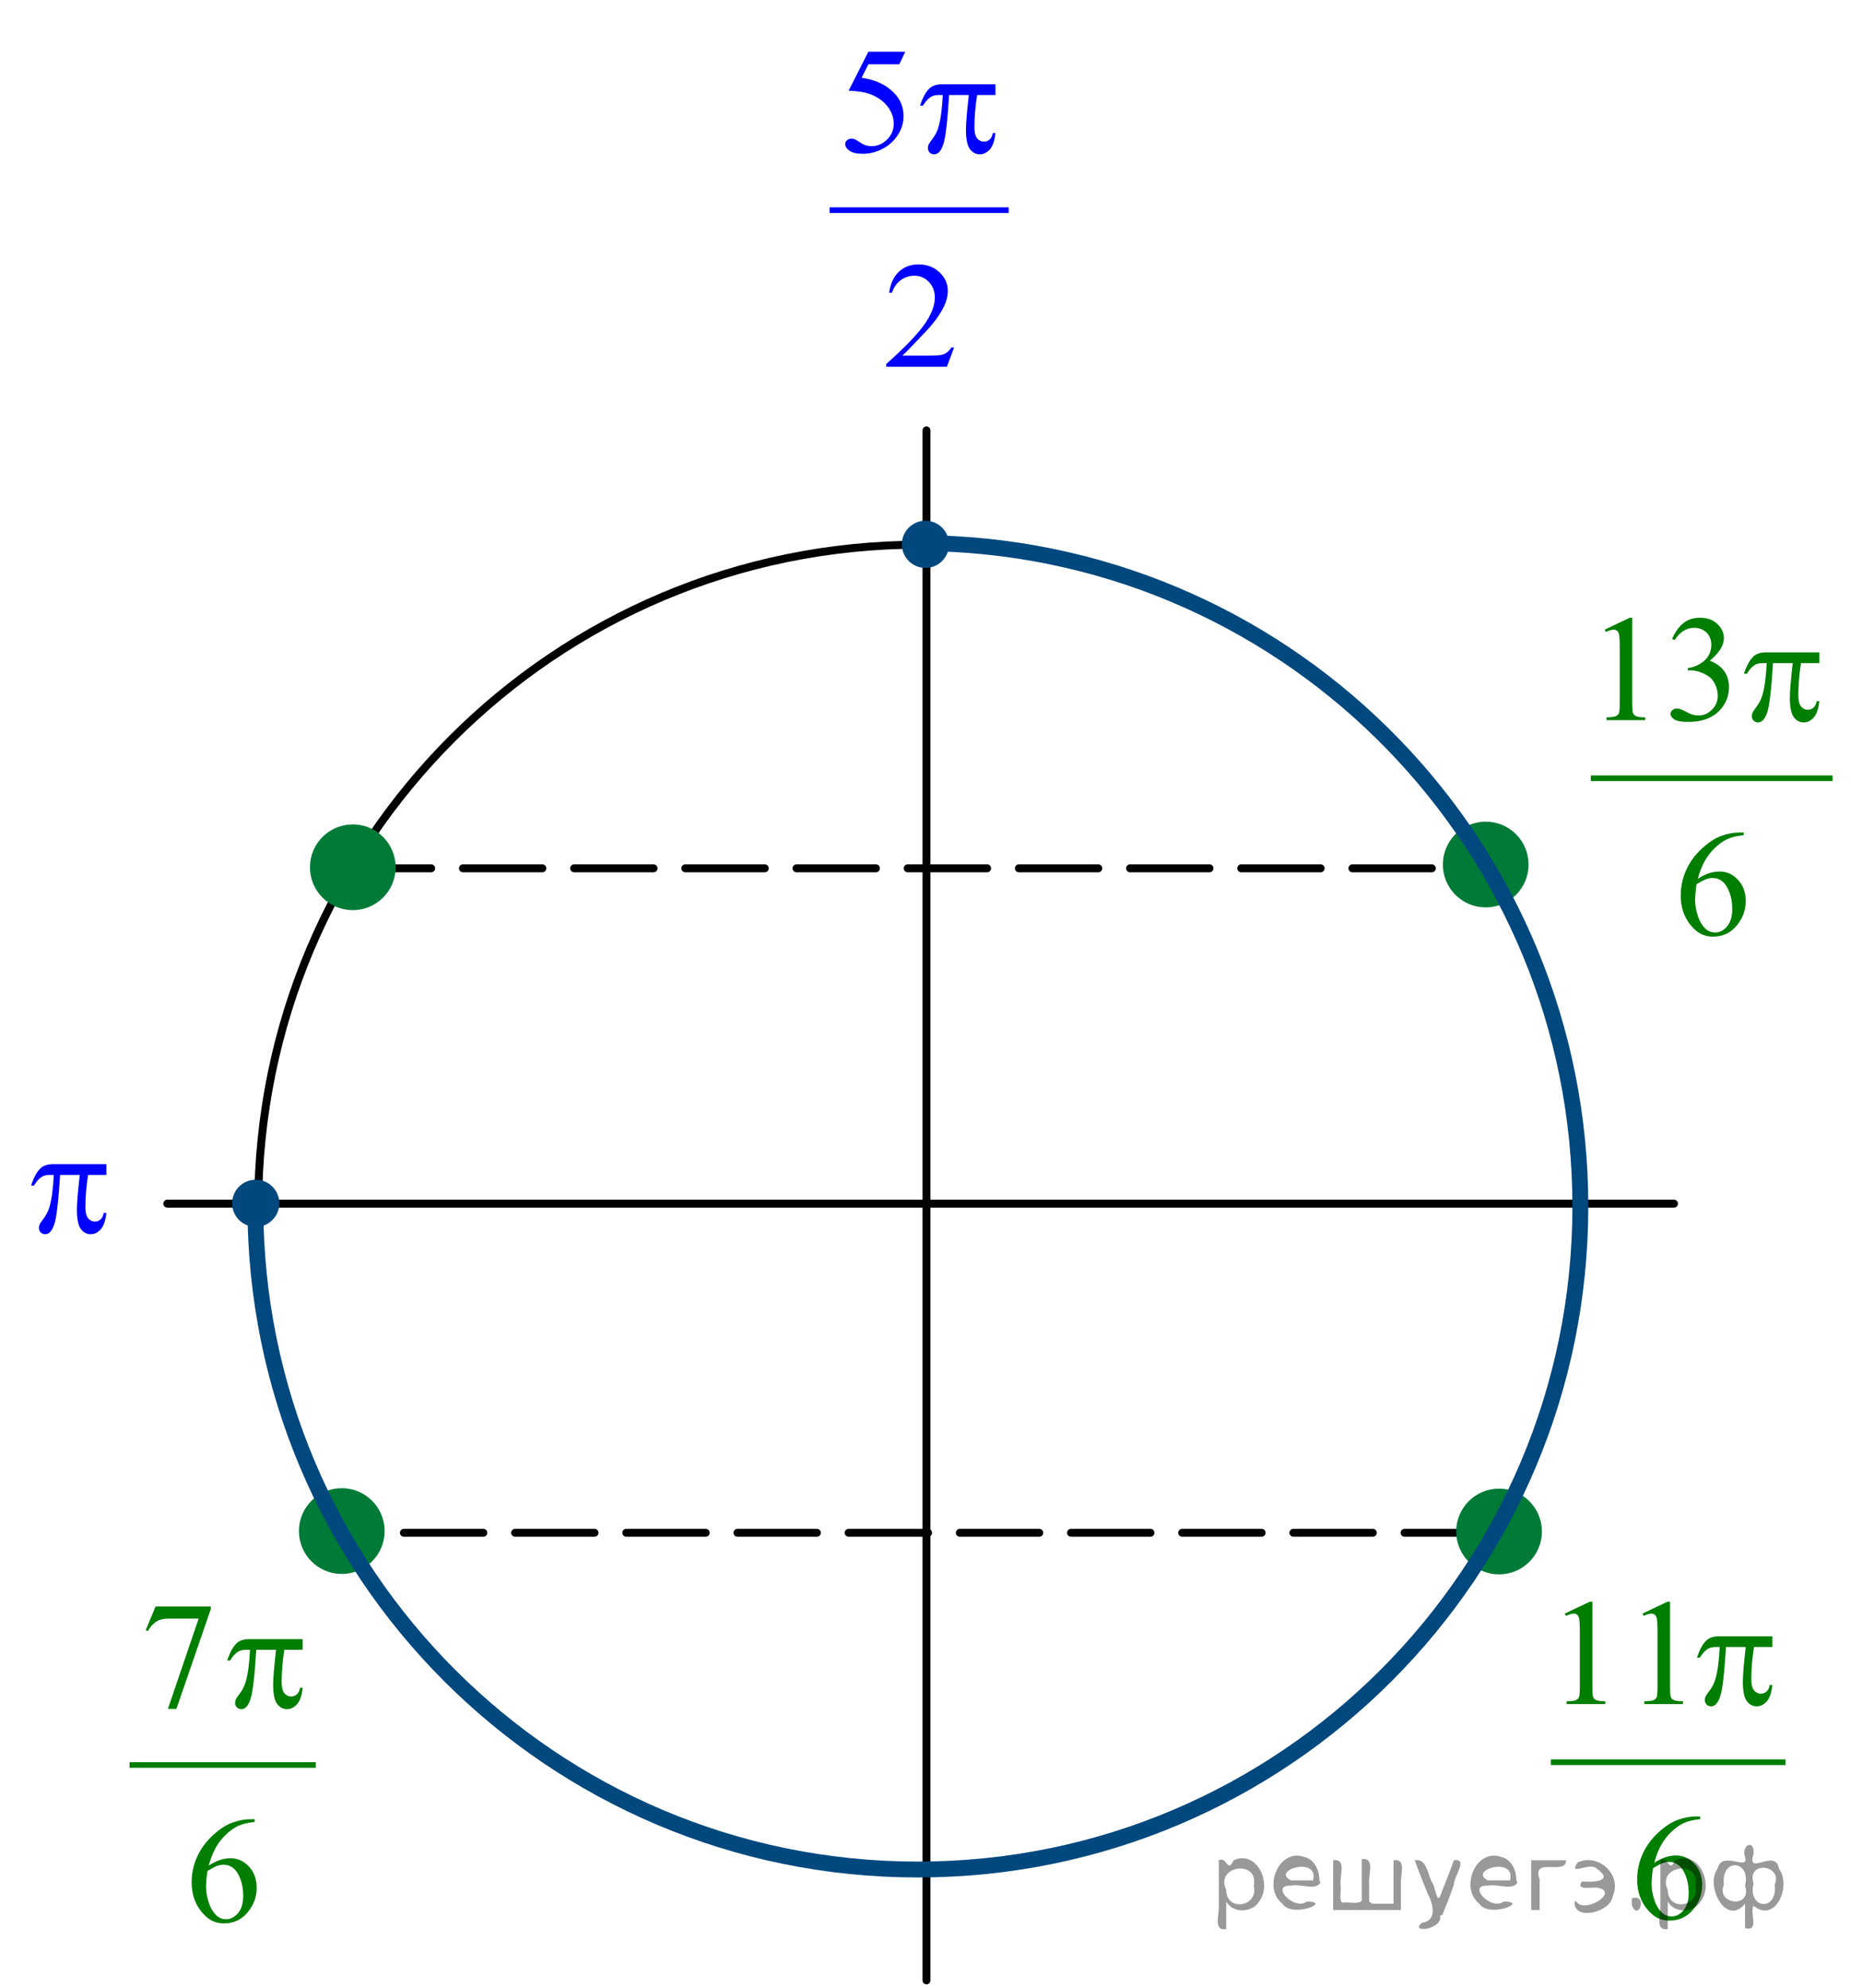 <?xml version="1.0" encoding="utf-8"?>
<!-- Generator: Adobe Illustrator 16.0.0, SVG Export Plug-In . SVG Version: 6.00 Build 0)  -->
<!DOCTYPE svg PUBLIC "-//W3C//DTD SVG 1.1//EN" "http://www.w3.org/Graphics/SVG/1.1/DTD/svg11.dtd">
<svg version="1.1" id="Слой_1" xmlns="http://www.w3.org/2000/svg" xmlns:xlink="http://www.w3.org/1999/xlink" x="0px" y="0px"
	 width="175.842px" height="187.668px" viewBox="0 0 175.842 187.668" enable-background="new 0 0 175.842 187.668"
	 xml:space="preserve">
<g>
	<defs>
		<rect id="SVGID_1_" x="0.004" width="175.812" height="187.668"/>
	</defs>
	<clipPath id="SVGID_2_">
		<use xlink:href="#SVGID_1_"  overflow="visible"/>
	</clipPath>
	<g clip-path="url(#SVGID_2_)">
	</g>
</g>
<line fill="none" stroke="#000000" stroke-width="0.75" stroke-linecap="round" stroke-linejoin="round" stroke-miterlimit="8" stroke-dasharray="7.5,3" x1="140.144" y1="144.688" x2="31.789" y2="144.688"/>
<line fill="none" stroke="#000000" stroke-width="0.75" stroke-linecap="round" stroke-linejoin="round" stroke-miterlimit="8" stroke-dasharray="7.5,3" x1="33.219" y1="81.965" x2="139.104" y2="81.965"/>
<path fill-rule="evenodd" clip-rule="evenodd" fill="#007A37" d="M140.307,77.935c-2.028,0-3.672,1.644-3.672,3.673
	c0,2.028,1.644,3.672,3.672,3.672s3.672-1.644,3.672-3.672C143.979,79.579,142.335,77.935,140.307,77.935L140.307,77.935z"/>
<path fill="none" stroke="#007A37" stroke-width="0.75" stroke-linecap="round" stroke-linejoin="round" stroke-miterlimit="8" d="
	M140.307,77.935c-2.028,0-3.672,1.644-3.672,3.673c0,2.028,1.644,3.672,3.672,3.672s3.672-1.644,3.672-3.672
	C143.979,79.579,142.335,77.935,140.307,77.935L140.307,77.935z"/>
<path fill="none" stroke="#000000" stroke-width="0.75" stroke-linecap="round" stroke-linejoin="round" stroke-miterlimit="8" d="
	M86.909,51.415c-34.536,0-62.53,27.994-62.53,62.531c0,34.536,27.994,62.529,62.53,62.529c34.537,0,62.53-27.993,62.53-62.529
	C149.439,79.409,121.446,51.415,86.909,51.415L86.909,51.415z"/>
<line fill="none" stroke="#000000" stroke-width="0.75" stroke-linecap="round" stroke-linejoin="round" stroke-miterlimit="8" x1="87.494" y1="40.625" x2="87.494" y2="186.938"/>
<line fill="none" stroke="#000000" stroke-width="0.75" stroke-linecap="round" stroke-linejoin="round" stroke-miterlimit="8" x1="15.799" y1="113.621" x2="158.085" y2="113.621"/>
<path fill-rule="evenodd" clip-rule="evenodd" fill="#00487E" d="M87.396,49.53c-1.022,0-1.852,0.83-1.852,1.853
	s0.83,1.852,1.852,1.852c1.024,0,1.853-0.829,1.853-1.852S88.42,49.53,87.396,49.53L87.396,49.53z"/>
<path fill="none" stroke="#00487E" stroke-width="0.75" stroke-linecap="round" stroke-linejoin="round" stroke-miterlimit="8" d="
	M87.396,49.53c-1.022,0-1.852,0.83-1.852,1.853s0.83,1.852,1.852,1.852c1.024,0,1.853-0.829,1.853-1.852S88.42,49.53,87.396,49.53
	L87.396,49.53z"/>
<g>
	<defs>
		<polygon id="SVGID_3_" points="147.827,91.338 175.842,91.338 175.842,53.638 147.827,53.638 147.827,91.338 		"/>
	</defs>
	<clipPath id="SVGID_4_">
		<use xlink:href="#SVGID_3_"  overflow="visible"/>
	</clipPath>
	
		<line clip-path="url(#SVGID_4_)" fill="none" stroke="#007E00" stroke-width="0.531" stroke-linecap="square" stroke-miterlimit="10" x1="150.495" y1="73.463" x2="172.799" y2="73.463"/>
	<g clip-path="url(#SVGID_4_)">
		<path fill="#007E00" d="M151.545,59.436l2.364-1.124h0.236v7.995c0,0.531,0.023,0.861,0.068,0.992c0.046,0.13,0.14,0.23,0.283,0.3
			s0.435,0.109,0.874,0.119v0.258h-3.654v-0.258c0.459-0.009,0.755-0.048,0.889-0.115s0.227-0.158,0.279-0.272
			c0.053-0.114,0.079-0.455,0.079-1.023v-5.111c0-0.689-0.024-1.131-0.072-1.327c-0.033-0.149-0.094-0.258-0.183-0.328
			c-0.088-0.07-0.194-0.105-0.318-0.105c-0.177,0-0.423,0.072-0.738,0.216L151.545,59.436z"/>
		<path fill="#007E00" d="M157.907,60.309c0.277-0.638,0.627-1.13,1.05-1.477s0.949-0.52,1.58-0.52c0.778,0,1.376,0.247,1.791,0.74
			c0.315,0.368,0.473,0.761,0.473,1.18c0,0.689-0.443,1.401-1.332,2.137c0.597,0.228,1.048,0.554,1.354,0.978
			c0.306,0.424,0.459,0.922,0.459,1.494c0,0.819-0.268,1.529-0.803,2.13c-0.697,0.782-1.708,1.173-3.03,1.173
			c-0.655,0-1.101-0.079-1.337-0.237s-0.354-0.328-0.354-0.51c0-0.135,0.056-0.253,0.168-0.356s0.248-0.154,0.405-0.154
			c0.119,0,0.241,0.019,0.365,0.056c0.081,0.023,0.266,0.108,0.552,0.255c0.287,0.146,0.485,0.234,0.595,0.262
			c0.177,0.051,0.365,0.077,0.566,0.077c0.487,0,0.911-0.184,1.271-0.552c0.36-0.368,0.541-0.803,0.541-1.306
			c0-0.368-0.084-0.726-0.251-1.075c-0.124-0.261-0.26-0.458-0.408-0.593c-0.205-0.187-0.487-0.355-0.846-0.506
			s-0.724-0.227-1.096-0.227h-0.229v-0.209c0.377-0.046,0.756-0.179,1.136-0.398s0.655-0.482,0.827-0.789s0.258-0.645,0.258-1.012
			c0-0.479-0.153-0.867-0.462-1.163c-0.308-0.296-0.691-0.443-1.149-0.443c-0.741,0-1.359,0.386-1.856,1.159L157.907,60.309z"/>
	</g>
	<g clip-path="url(#SVGID_4_)">
		<path fill="#007E00" d="M164.67,78.583v0.258c-0.631,0.061-1.146,0.183-1.545,0.367c-0.398,0.184-0.793,0.464-1.182,0.841
			c-0.39,0.377-0.712,0.797-0.968,1.26c-0.255,0.463-0.469,1.014-0.641,1.651c0.688-0.461,1.378-0.691,2.07-0.691
			c0.664,0,1.239,0.261,1.727,0.782s0.731,1.191,0.731,2.011c0,0.792-0.246,1.513-0.738,2.165c-0.593,0.792-1.376,1.187-2.351,1.187
			c-0.664,0-1.228-0.214-1.69-0.642c-0.908-0.833-1.361-1.914-1.361-3.24c0-0.847,0.174-1.652,0.522-2.416
			c0.349-0.764,0.847-1.441,1.494-2.032c0.647-0.591,1.268-0.989,1.859-1.194c0.593-0.205,1.145-0.307,1.655-0.307H164.67z
			 M160.213,83.471c-0.086,0.628-0.129,1.136-0.129,1.522c0,0.447,0.085,0.932,0.254,1.456c0.17,0.523,0.422,0.939,0.756,1.246
			c0.244,0.219,0.54,0.328,0.889,0.328c0.416,0,0.787-0.19,1.114-0.572s0.491-0.926,0.491-1.634c0-0.796-0.163-1.485-0.487-2.067
			c-0.325-0.582-0.786-0.873-1.383-0.873c-0.182,0-0.377,0.038-0.584,0.112C160.926,83.064,160.619,83.225,160.213,83.471z"/>
	</g>
	<g clip-path="url(#SVGID_4_)">
		<path fill="#007E00" d="M171.814,61.58v1.013h-1.734c-0.167,1.066-0.251,2.087-0.251,3.065c0,0.479,0.086,0.823,0.259,1.03
			c0.172,0.207,0.387,0.311,0.645,0.311c0.205,0,0.385-0.07,0.537-0.209c0.153-0.14,0.251-0.342,0.294-0.607h0.251
			c-0.081,0.735-0.262,1.254-0.541,1.557c-0.279,0.302-0.594,0.454-0.942,0.454c-0.373,0-0.684-0.165-0.932-0.496
			s-0.372-0.947-0.372-1.85c0-0.568,0.09-1.653,0.271-3.254h-1.862c-0.148,2.439-0.327,3.982-0.538,4.629
			c-0.21,0.647-0.499,0.97-0.866,0.97c-0.172,0-0.314-0.056-0.427-0.167s-0.168-0.251-0.168-0.419c0-0.121,0.019-0.226,0.057-0.314
			c0.053-0.121,0.165-0.291,0.337-0.51c0.291-0.377,0.494-0.773,0.609-1.187c0.205-0.708,0.339-1.708,0.401-3.002h-0.33
			c-0.349,0-0.608,0.056-0.781,0.167c-0.276,0.167-0.53,0.447-0.759,0.838h-0.279c0.267-0.805,0.58-1.362,0.938-1.669
			c0.272-0.232,0.654-0.349,1.146-0.349H171.814z"/>
	</g>
</g>
<path fill-rule="evenodd" clip-rule="evenodd" fill="#00487E" d="M24.152,111.734c-1.023,0-1.853,0.83-1.853,1.854
	s0.829,1.851,1.853,1.851c1.023,0,1.853-0.827,1.853-1.851S25.175,111.734,24.152,111.734L24.152,111.734z"/>
<path fill="none" stroke="#00487E" stroke-width="0.75" stroke-linecap="round" stroke-linejoin="round" stroke-miterlimit="8" d="
	M24.152,111.734c-1.023,0-1.853,0.83-1.853,1.854s0.829,1.851,1.853,1.851c1.023,0,1.853-0.827,1.853-1.851
	S25.175,111.734,24.152,111.734L24.152,111.734z"/>
<g>
	<defs>
		<polygon id="SVGID_5_" points="75.937,37.713 98.622,37.713 98.622,0.013 75.937,0.013 75.937,37.713 		"/>
	</defs>
	<clipPath id="SVGID_6_">
		<use xlink:href="#SVGID_5_"  overflow="visible"/>
	</clipPath>
	
		<line clip-path="url(#SVGID_6_)" fill="none" stroke="#0000FF" stroke-width="0.531" stroke-linecap="square" stroke-miterlimit="10" x1="78.606" y1="19.838" x2="94.994" y2="19.838"/>
	<g clip-path="url(#SVGID_6_)">
		<path fill="#0000FF" d="M85.489,4.882L84.93,6.069h-2.924L81.368,7.34c1.266,0.182,2.27,0.64,3.01,1.375
			c0.635,0.633,0.953,1.378,0.953,2.234c0,0.498-0.104,0.959-0.312,1.382c-0.208,0.424-0.47,0.785-0.785,1.083
			c-0.315,0.298-0.667,0.538-1.053,0.719c-0.55,0.256-1.113,0.384-1.691,0.384c-0.583,0-1.007-0.097-1.272-0.29
			c-0.265-0.193-0.398-0.406-0.398-0.639c0-0.13,0.055-0.245,0.165-0.346c0.11-0.1,0.249-0.15,0.416-0.15
			c0.125,0,0.233,0.019,0.326,0.056c0.093,0.038,0.252,0.133,0.477,0.287c0.358,0.242,0.722,0.363,1.09,0.363
			c0.559,0,1.05-0.206,1.473-0.618c0.423-0.412,0.634-0.914,0.634-1.505c0-0.572-0.189-1.106-0.566-1.603
			c-0.377-0.496-0.898-0.878-1.562-1.148c-0.521-0.209-1.23-0.331-2.129-0.363l1.863-3.68H85.489z"/>
	</g>
	<g clip-path="url(#SVGID_6_)">
		<path fill="#0000FF" d="M90.103,32.8l-0.681,1.822h-5.734v-0.258c1.687-1.499,2.874-2.723,3.562-3.673s1.032-1.818,1.032-2.604
			c0-0.601-0.189-1.094-0.566-1.48c-0.377-0.387-0.829-0.58-1.354-0.58c-0.478,0-0.907,0.136-1.287,0.408
			c-0.38,0.272-0.661,0.672-0.842,1.198h-0.265c0.12-0.861,0.427-1.522,0.921-1.983c0.494-0.461,1.112-0.691,1.853-0.691
			c0.789,0,1.446,0.247,1.975,0.74c0.528,0.493,0.792,1.075,0.792,1.746c0,0.479-0.115,0.959-0.344,1.438
			c-0.354,0.754-0.927,1.553-1.72,2.395c-1.189,1.267-1.933,2.03-2.229,2.291h2.538c0.516,0,0.878-0.019,1.085-0.056
			c0.208-0.037,0.396-0.113,0.563-0.227c0.167-0.114,0.313-0.276,0.437-0.485H90.103z"/>
	</g>
	<g clip-path="url(#SVGID_6_)">
		<path fill="#0000FF" d="M94.009,7.955v1.013h-1.734c-0.168,1.066-0.251,2.087-0.251,3.065c0,0.479,0.086,0.823,0.258,1.03
			s0.387,0.311,0.646,0.311c0.205,0,0.384-0.07,0.537-0.209s0.251-0.342,0.294-0.607h0.251c-0.081,0.735-0.262,1.254-0.541,1.557
			c-0.279,0.302-0.594,0.454-0.942,0.454c-0.373,0-0.684-0.165-0.932-0.496c-0.249-0.331-0.373-0.947-0.373-1.85
			c0-0.568,0.091-1.653,0.272-3.254h-1.864c-0.148,2.439-0.327,3.982-0.538,4.629c-0.21,0.647-0.499,0.97-0.867,0.97
			c-0.172,0-0.314-0.056-0.426-0.167s-0.168-0.251-0.168-0.419c0-0.121,0.019-0.226,0.057-0.314c0.053-0.121,0.165-0.291,0.337-0.51
			c0.292-0.377,0.495-0.773,0.609-1.187c0.206-0.708,0.339-1.708,0.401-3.002h-0.33c-0.349,0-0.609,0.056-0.781,0.167
			c-0.277,0.167-0.531,0.447-0.76,0.838h-0.28c0.268-0.805,0.581-1.362,0.939-1.669c0.272-0.232,0.655-0.349,1.147-0.349H94.009z"/>
	</g>
</g>
<g>
	<defs>
		<polygon id="SVGID_7_" points="0.082,120.197 13.407,120.197 13.407,107.197 0.082,107.197 0.082,120.197 		"/>
	</defs>
	<clipPath id="SVGID_8_">
		<use xlink:href="#SVGID_7_"  overflow="visible"/>
	</clipPath>
	<g clip-path="url(#SVGID_8_)">
		<path fill="#0000FF" d="M10.047,109.893v1.012H8.315c-0.167,1.066-0.25,2.088-0.25,3.065c0,0.479,0.085,0.823,0.257,1.03
			s0.387,0.311,0.644,0.311c0.205,0,0.384-0.069,0.537-0.209c0.152-0.14,0.25-0.343,0.293-0.608h0.25
			c-0.082,0.736-0.261,1.255-0.541,1.558s-0.593,0.454-0.941,0.454c-0.373,0-0.683-0.166-0.931-0.496s-0.372-0.947-0.372-1.851
			c0-0.567,0.09-1.652,0.272-3.254H5.674c-0.148,2.439-0.327,3.982-0.537,4.63c-0.21,0.646-0.499,0.971-0.866,0.971
			c-0.172,0-0.314-0.057-0.426-0.168c-0.112-0.111-0.168-0.251-0.168-0.419c0-0.121,0.019-0.226,0.057-0.314
			c0.052-0.121,0.165-0.291,0.336-0.51c0.291-0.377,0.494-0.772,0.608-1.187c0.205-0.708,0.338-1.708,0.4-3.003H4.75
			c-0.348,0-0.608,0.057-0.78,0.168c-0.276,0.168-0.529,0.447-0.758,0.838H2.933c0.267-0.806,0.58-1.361,0.938-1.669
			c0.272-0.232,0.654-0.349,1.145-0.349H10.047z"/>
	</g>
</g>
<g>
	<defs>
		<polygon id="SVGID_9_" points="144.058,184.222 172.072,184.222 172.072,146.522 144.058,146.522 144.058,184.222 		"/>
	</defs>
	<clipPath id="SVGID_10_">
		<use xlink:href="#SVGID_9_"  overflow="visible"/>
	</clipPath>
	
		<line clip-path="url(#SVGID_10_)" fill="none" stroke="#007E00" stroke-width="0.531" stroke-linecap="square" stroke-miterlimit="10" x1="146.725" y1="166.347" x2="168.361" y2="166.347"/>
	<g clip-path="url(#SVGID_10_)">
		<path fill="#007E00" d="M147.776,152.315l2.364-1.125h0.236v7.995c0,0.531,0.023,0.861,0.068,0.991
			c0.046,0.131,0.14,0.23,0.283,0.301c0.144,0.069,0.435,0.109,0.874,0.118v0.259h-3.654v-0.259
			c0.459-0.009,0.755-0.047,0.889-0.115c0.134-0.067,0.227-0.158,0.279-0.271c0.053-0.114,0.079-0.455,0.079-1.023v-5.111
			c0-0.688-0.024-1.131-0.072-1.326c-0.033-0.149-0.094-0.259-0.183-0.328c-0.088-0.07-0.194-0.104-0.318-0.104
			c-0.177,0-0.423,0.072-0.738,0.216L147.776,152.315z"/>
		<path fill="#007E00" d="M155.113,152.315l2.364-1.125h0.236v7.995c0,0.531,0.023,0.861,0.068,0.991
			c0.046,0.131,0.14,0.23,0.283,0.301c0.144,0.069,0.435,0.109,0.874,0.118v0.259h-3.654v-0.259
			c0.459-0.009,0.755-0.047,0.889-0.115c0.134-0.067,0.227-0.158,0.279-0.271c0.053-0.114,0.079-0.455,0.079-1.023v-5.111
			c0-0.688-0.024-1.131-0.072-1.326c-0.033-0.149-0.094-0.259-0.183-0.328c-0.088-0.07-0.194-0.104-0.318-0.104
			c-0.177,0-0.423,0.072-0.738,0.216L155.113,152.315z"/>
	</g>
	<g clip-path="url(#SVGID_10_)">
		<path fill="#007E00" d="M160.557,171.462v0.259c-0.631,0.061-1.146,0.183-1.545,0.366c-0.398,0.185-0.793,0.465-1.182,0.842
			c-0.39,0.377-0.712,0.797-0.968,1.26c-0.255,0.464-0.469,1.014-0.641,1.651c0.688-0.46,1.378-0.69,2.07-0.69
			c0.664,0,1.239,0.261,1.727,0.781c0.487,0.521,0.731,1.192,0.731,2.012c0,0.791-0.246,1.513-0.738,2.164
			c-0.593,0.792-1.376,1.188-2.351,1.188c-0.664,0-1.228-0.215-1.69-0.643c-0.908-0.833-1.361-1.913-1.361-3.24
			c0-0.847,0.174-1.652,0.522-2.416c0.349-0.763,0.847-1.44,1.494-2.031c0.647-0.592,1.268-0.989,1.859-1.194
			c0.593-0.205,1.145-0.308,1.655-0.308H160.557z M156.1,176.35c-0.086,0.629-0.129,1.137-0.129,1.522
			c0,0.447,0.085,0.933,0.254,1.456c0.17,0.523,0.422,0.939,0.756,1.246c0.244,0.219,0.54,0.328,0.889,0.328
			c0.416,0,0.787-0.19,1.114-0.572s0.491-0.927,0.491-1.634c0-0.796-0.163-1.485-0.487-2.067c-0.325-0.581-0.786-0.872-1.383-0.872
			c-0.182,0-0.377,0.037-0.584,0.111C156.813,175.942,156.506,176.104,156.1,176.35z"/>
	</g>
	<g clip-path="url(#SVGID_10_)">
		<path fill="#007E00" d="M167.376,154.459v1.012h-1.734c-0.167,1.066-0.251,2.088-0.251,3.065c0,0.479,0.086,0.823,0.259,1.03
			c0.172,0.207,0.387,0.311,0.645,0.311c0.205,0,0.385-0.069,0.537-0.209c0.153-0.14,0.251-0.343,0.294-0.608h0.251
			c-0.081,0.736-0.262,1.255-0.541,1.558s-0.594,0.454-0.942,0.454c-0.373,0-0.684-0.166-0.932-0.496s-0.372-0.947-0.372-1.851
			c0-0.567,0.09-1.652,0.271-3.254h-1.862c-0.148,2.439-0.327,3.982-0.538,4.63c-0.21,0.646-0.499,0.971-0.866,0.971
			c-0.172,0-0.314-0.057-0.427-0.168s-0.168-0.251-0.168-0.419c0-0.121,0.019-0.226,0.057-0.314c0.053-0.121,0.165-0.291,0.337-0.51
			c0.291-0.377,0.494-0.772,0.609-1.187c0.205-0.708,0.339-1.708,0.401-3.003h-0.33c-0.349,0-0.608,0.057-0.781,0.168
			c-0.276,0.168-0.53,0.447-0.759,0.838h-0.279c0.267-0.806,0.58-1.361,0.938-1.669c0.272-0.232,0.654-0.349,1.146-0.349H167.376z"
			/>
	</g>
</g>
<path fill-rule="evenodd" clip-rule="evenodd" fill="#007A37" d="M33.317,78.195c-2.028,0-3.672,1.644-3.672,3.672
	s1.644,3.672,3.672,3.672s3.672-1.644,3.672-3.672S35.345,78.195,33.317,78.195L33.317,78.195z"/>
<path fill="none" stroke="#007A37" stroke-width="0.75" stroke-linecap="round" stroke-linejoin="round" stroke-miterlimit="8" d="
	M33.317,78.195c-2.028,0-3.672,1.644-3.672,3.672s1.644,3.672,3.672,3.672s3.672-1.644,3.672-3.672S35.345,78.195,33.317,78.195
	L33.317,78.195z"/>
<path fill-rule="evenodd" clip-rule="evenodd" fill="#007A37" d="M141.566,140.896c-2.027,0-3.673,1.644-3.673,3.672
	s1.646,3.672,3.673,3.672c2.028,0,3.673-1.644,3.673-3.672S143.595,140.896,141.566,140.896L141.566,140.896z"/>
<path fill="none" stroke="#007A37" stroke-width="0.75" stroke-linecap="round" stroke-linejoin="round" stroke-miterlimit="8" d="
	M141.566,140.896c-2.027,0-3.673,1.644-3.673,3.672s1.646,3.672,3.673,3.672c2.028,0,3.673-1.644,3.673-3.672
	S143.595,140.896,141.566,140.896L141.566,140.896z"/>
<path fill-rule="evenodd" clip-rule="evenodd" fill="#007A37" d="M32.277,140.854c-2.028,0-3.672,1.646-3.672,3.672
	c0,2.028,1.644,3.674,3.672,3.674c2.029,0,3.673-1.646,3.673-3.674C35.95,142.5,34.306,140.854,32.277,140.854L32.277,140.854z"/>
<path fill="none" stroke="#007A37" stroke-width="0.75" stroke-linecap="round" stroke-linejoin="round" stroke-miterlimit="8" d="
	M32.277,140.854c-2.028,0-3.672,1.646-3.672,3.672c0,2.028,1.644,3.674,3.672,3.674c2.029,0,3.673-1.646,3.673-3.674
	C35.95,142.5,34.306,140.854,32.277,140.854L32.277,140.854z"/>
<path fill="none" stroke="#00487E" stroke-width="1.5" stroke-linejoin="round" stroke-miterlimit="8" d="M88.432,51.288
	c33.858,0.948,60.812,28.686,60.812,62.582c0,34.576-28.008,62.605-62.563,62.605c-34.551,0-62.563-28.029-62.563-62.605
	c0-0.016,0.003-0.031,0.003-0.046"/>
<g>
	<defs>
		<polygon id="SVGID_11_" points="9.832,184.483 32.517,184.483 32.517,146.783 9.832,146.783 9.832,184.483 		"/>
	</defs>
	<clipPath id="SVGID_12_">
		<use xlink:href="#SVGID_11_"  overflow="visible"/>
	</clipPath>
	
		<line clip-path="url(#SVGID_12_)" fill="none" stroke="#007E00" stroke-width="0.531" stroke-linecap="square" stroke-miterlimit="10" x1="12.501" y1="166.608" x2="29.557" y2="166.608"/>
	<g clip-path="url(#SVGID_12_)">
		<path fill="#007E00" d="M14.689,151.65h5.21v0.265l-3.24,9.398h-0.803l2.903-8.525h-2.673c-0.54,0-0.924,0.063-1.154,0.188
			c-0.401,0.214-0.724,0.545-0.968,0.991l-0.208-0.076L14.689,151.65z"/>
	</g>
	<g clip-path="url(#SVGID_12_)">
		<path fill="#007E00" d="M24.048,171.726v0.259c-0.631,0.061-1.146,0.183-1.544,0.366c-0.399,0.185-0.793,0.465-1.183,0.842
			c-0.39,0.377-0.712,0.797-0.968,1.26c-0.256,0.464-0.469,1.014-0.642,1.651c0.688-0.46,1.378-0.69,2.071-0.69
			c0.665,0,1.24,0.261,1.728,0.781c0.487,0.521,0.731,1.192,0.731,2.012c0,0.791-0.246,1.513-0.738,2.164
			c-0.592,0.792-1.376,1.188-2.351,1.188c-0.665,0-1.228-0.215-1.691-0.643c-0.908-0.833-1.362-1.913-1.362-3.24
			c0-0.847,0.174-1.652,0.523-2.416c0.349-0.763,0.847-1.44,1.495-2.031c0.647-0.592,1.267-0.989,1.86-1.194
			c0.592-0.205,1.144-0.308,1.656-0.308H24.048z M19.59,176.613c-0.086,0.629-0.129,1.137-0.129,1.522
			c0,0.447,0.084,0.933,0.254,1.456c0.169,0.523,0.421,0.939,0.756,1.246c0.244,0.219,0.54,0.328,0.889,0.328
			c0.416,0,0.788-0.19,1.115-0.572s0.491-0.927,0.491-1.634c0-0.796-0.162-1.485-0.487-2.067c-0.325-0.581-0.786-0.872-1.383-0.872
			c-0.182,0-0.376,0.037-0.584,0.111S19.996,176.367,19.59,176.613z"/>
	</g>
	<g clip-path="url(#SVGID_12_)">
		<path fill="#007E00" d="M28.583,154.723v1.012h-1.734c-0.167,1.066-0.251,2.088-0.251,3.065c0,0.479,0.086,0.823,0.258,1.03
			c0.172,0.207,0.387,0.311,0.645,0.311c0.206,0,0.385-0.069,0.538-0.209s0.251-0.343,0.294-0.608h0.251
			c-0.082,0.736-0.262,1.255-0.541,1.558c-0.28,0.303-0.594,0.454-0.943,0.454c-0.373,0-0.683-0.166-0.932-0.496
			s-0.373-0.947-0.373-1.851c0-0.567,0.091-1.652,0.272-3.254h-1.864c-0.148,2.439-0.327,3.982-0.538,4.63
			c-0.21,0.646-0.499,0.971-0.867,0.971c-0.172,0-0.314-0.057-0.426-0.168s-0.168-0.251-0.168-0.419
			c0-0.121,0.019-0.226,0.057-0.314c0.053-0.121,0.165-0.291,0.337-0.51c0.292-0.377,0.495-0.772,0.609-1.187
			c0.206-0.708,0.339-1.708,0.401-3.003h-0.33c-0.349,0-0.609,0.057-0.781,0.168c-0.277,0.168-0.531,0.447-0.76,0.838h-0.28
			c0.268-0.806,0.581-1.361,0.939-1.669c0.272-0.232,0.655-0.349,1.147-0.349H28.583z"/>
	</g>
</g>
<g>
</g>
<g>
</g>
<g>
</g>
<g>
</g>
<g>
</g>
<g>
</g>
<g style="stroke:none;fill:#000;fill-opacity:0.4" > <path d="m 115.8,179.6 c 0,0.8 0,1.6 0,2.5 -1.3,0.2 -0.6,-1.5 -0.7,-2.3 0,-1.4 0,-2.8 0,-4.2 0.8,-0.4 0.8,1.3 1.4,0.0 2.2,-1.0 3.7,2.2 2.4,3.9 -0.6,1.0 -2.4,1.2 -3.1,0.0 z m 2.6,-1.6 c 0.5,-2.5 -3.7,-1.9 -2.6,0.4 0.0,2.1 3.1,1.6 2.6,-0.4 z" /> <path d="m 124.7,177.7 c -0.4,0.8 -1.9,0.1 -2.8,0.3 -2.0,-0.1 0.3,2.4 1.5,1.5 2.5,0.0 -1.4,1.6 -2.3,0.2 -1.9,-1.5 -0.3,-5.3 2.1,-4.4 0.9,0.2 1.4,1.2 1.4,2.2 z m -0.7,-0.2 c 0.6,-2.3 -4.0,-1.0 -2.1,0.0 0.7,0 1.4,-0.0 2.1,-0.0 z" /> <path d="m 129.6,179.7 c 0.6,0 1.3,0 2.0,0 0,-1.3 0,-2.7 0,-4.1 1.3,-0.2 0.6,1.5 0.7,2.3 0,0.8 0,1.6 0,2.4 -2.1,0 -4.2,0 -6.4,0 0,-1.5 0,-3.1 0,-4.7 1.3,-0.2 0.6,1.5 0.7,2.3 0.1,0.5 -0.2,1.6 0.2,1.7 0.5,-0.1 1.6,0.2 1.8,-0.2 0,-1.3 0,-2.6 0,-3.9 1.3,-0.2 0.6,1.5 0.7,2.3 0,0.5 0,1.1 0,1.7 z" /> <path d="m 136.0,180.8 c 0.3,1.4 -3.0,1.7 -1.7,0.7 1.5,-0.2 1.0,-1.9 0.5,-2.8 -0.4,-1.0 -0.8,-2.0 -1.2,-3.1 1.2,-0.2 1.2,1.4 1.7,2.2 0.2,0.2 0.4,1.9 0.7,1.2 0.4,-1.1 0.9,-2.2 1.3,-3.4 1.4,-0.2 0.0,1.5 -0.0,2.3 -0.3,0.9 -0.7,1.9 -1.1,2.9 z" /> <path d="m 143.3,177.7 c -0.4,0.8 -1.9,0.1 -2.8,0.3 -2.0,-0.1 0.3,2.4 1.5,1.5 2.5,0.0 -1.4,1.6 -2.3,0.2 -1.9,-1.5 -0.3,-5.3 2.1,-4.4 0.9,0.2 1.4,1.2 1.4,2.2 z m -0.7,-0.2 c 0.6,-2.3 -4.0,-1.0 -2.1,0.0 0.7,0 1.4,-0.0 2.1,-0.0 z" /> <path d="m 144.6,180.3 c 0,-1.5 0,-3.1 0,-4.7 1.1,0 2.2,0 3.3,0 0.0,1.5 -3.3,-0.4 -2.5,1.8 0,0.9 0,1.9 0,2.9 -0.2,0 -0.5,0 -0.7,0 z" /> <path d="m 148.8,179.4 c 0.7,1.4 4.2,-0.8 2.1,-1.2 -0.5,-0.1 -2.2,0.3 -1.5,-0.6 1.0,0.1 3.1,0.0 1.4,-1.2 -0.6,-0.7 -2.8,0.8 -1.8,-0.6 2.0,-0.9 4.2,1.2 3.3,3.2 -0.2,1.5 -3.5,2.3 -3.6,0.7 l 0,-0.1 0,-0.0 0,0 z" /> <path d="m 154.1,179.2 c 1.6,-0.5 0.6,2.3 -0.0,0.6 -0.0,-0.2 0.0,-0.4 0.0,-0.6 z" /> <path d="m 157.5,179.6 c 0,0.8 0,1.6 0,2.5 -1.3,0.2 -0.6,-1.5 -0.7,-2.3 0,-1.4 0,-2.8 0,-4.2 0.8,-0.4 0.8,1.3 1.4,0.0 2.2,-1.0 3.7,2.2 2.4,3.9 -0.6,1.0 -2.4,1.2 -3.1,0.0 z m 2.6,-1.6 c 0.5,-2.5 -3.7,-1.9 -2.6,0.4 0.0,2.1 3.1,1.6 2.6,-0.4 z" /> <path d="m 162.8,177.9 c -0.8,1.9 2.7,2.3 2.0,0.1 0.6,-2.4 -2.3,-2.7 -2.0,-0.1 z m 2.0,4.2 c 0,-0.8 0,-1.6 0,-2.4 -1.8,2.2 -3.8,-1.7 -2.6,-3.3 0.4,-1.8 3.0,0.3 2.6,-1.1 -0.4,-1.1 0.9,-1.8 0.8,-0.3 -0.7,2.2 2.1,-0.6 2.4,1.4 1.2,1.6 -0.3,5.2 -2.4,3.5 -0.4,0.6 0.6,2.5 -0.8,2.1 z m 2.8,-4.2 c 0.8,-1.9 -2.7,-2.3 -2.0,-0.1 -0.6,2.4 2.3,2.7 2.0,0.1 z" /> </g></svg>

<!--File created and owned by https://sdamgia.ru. Copying is prohibited. All rights reserved.-->
